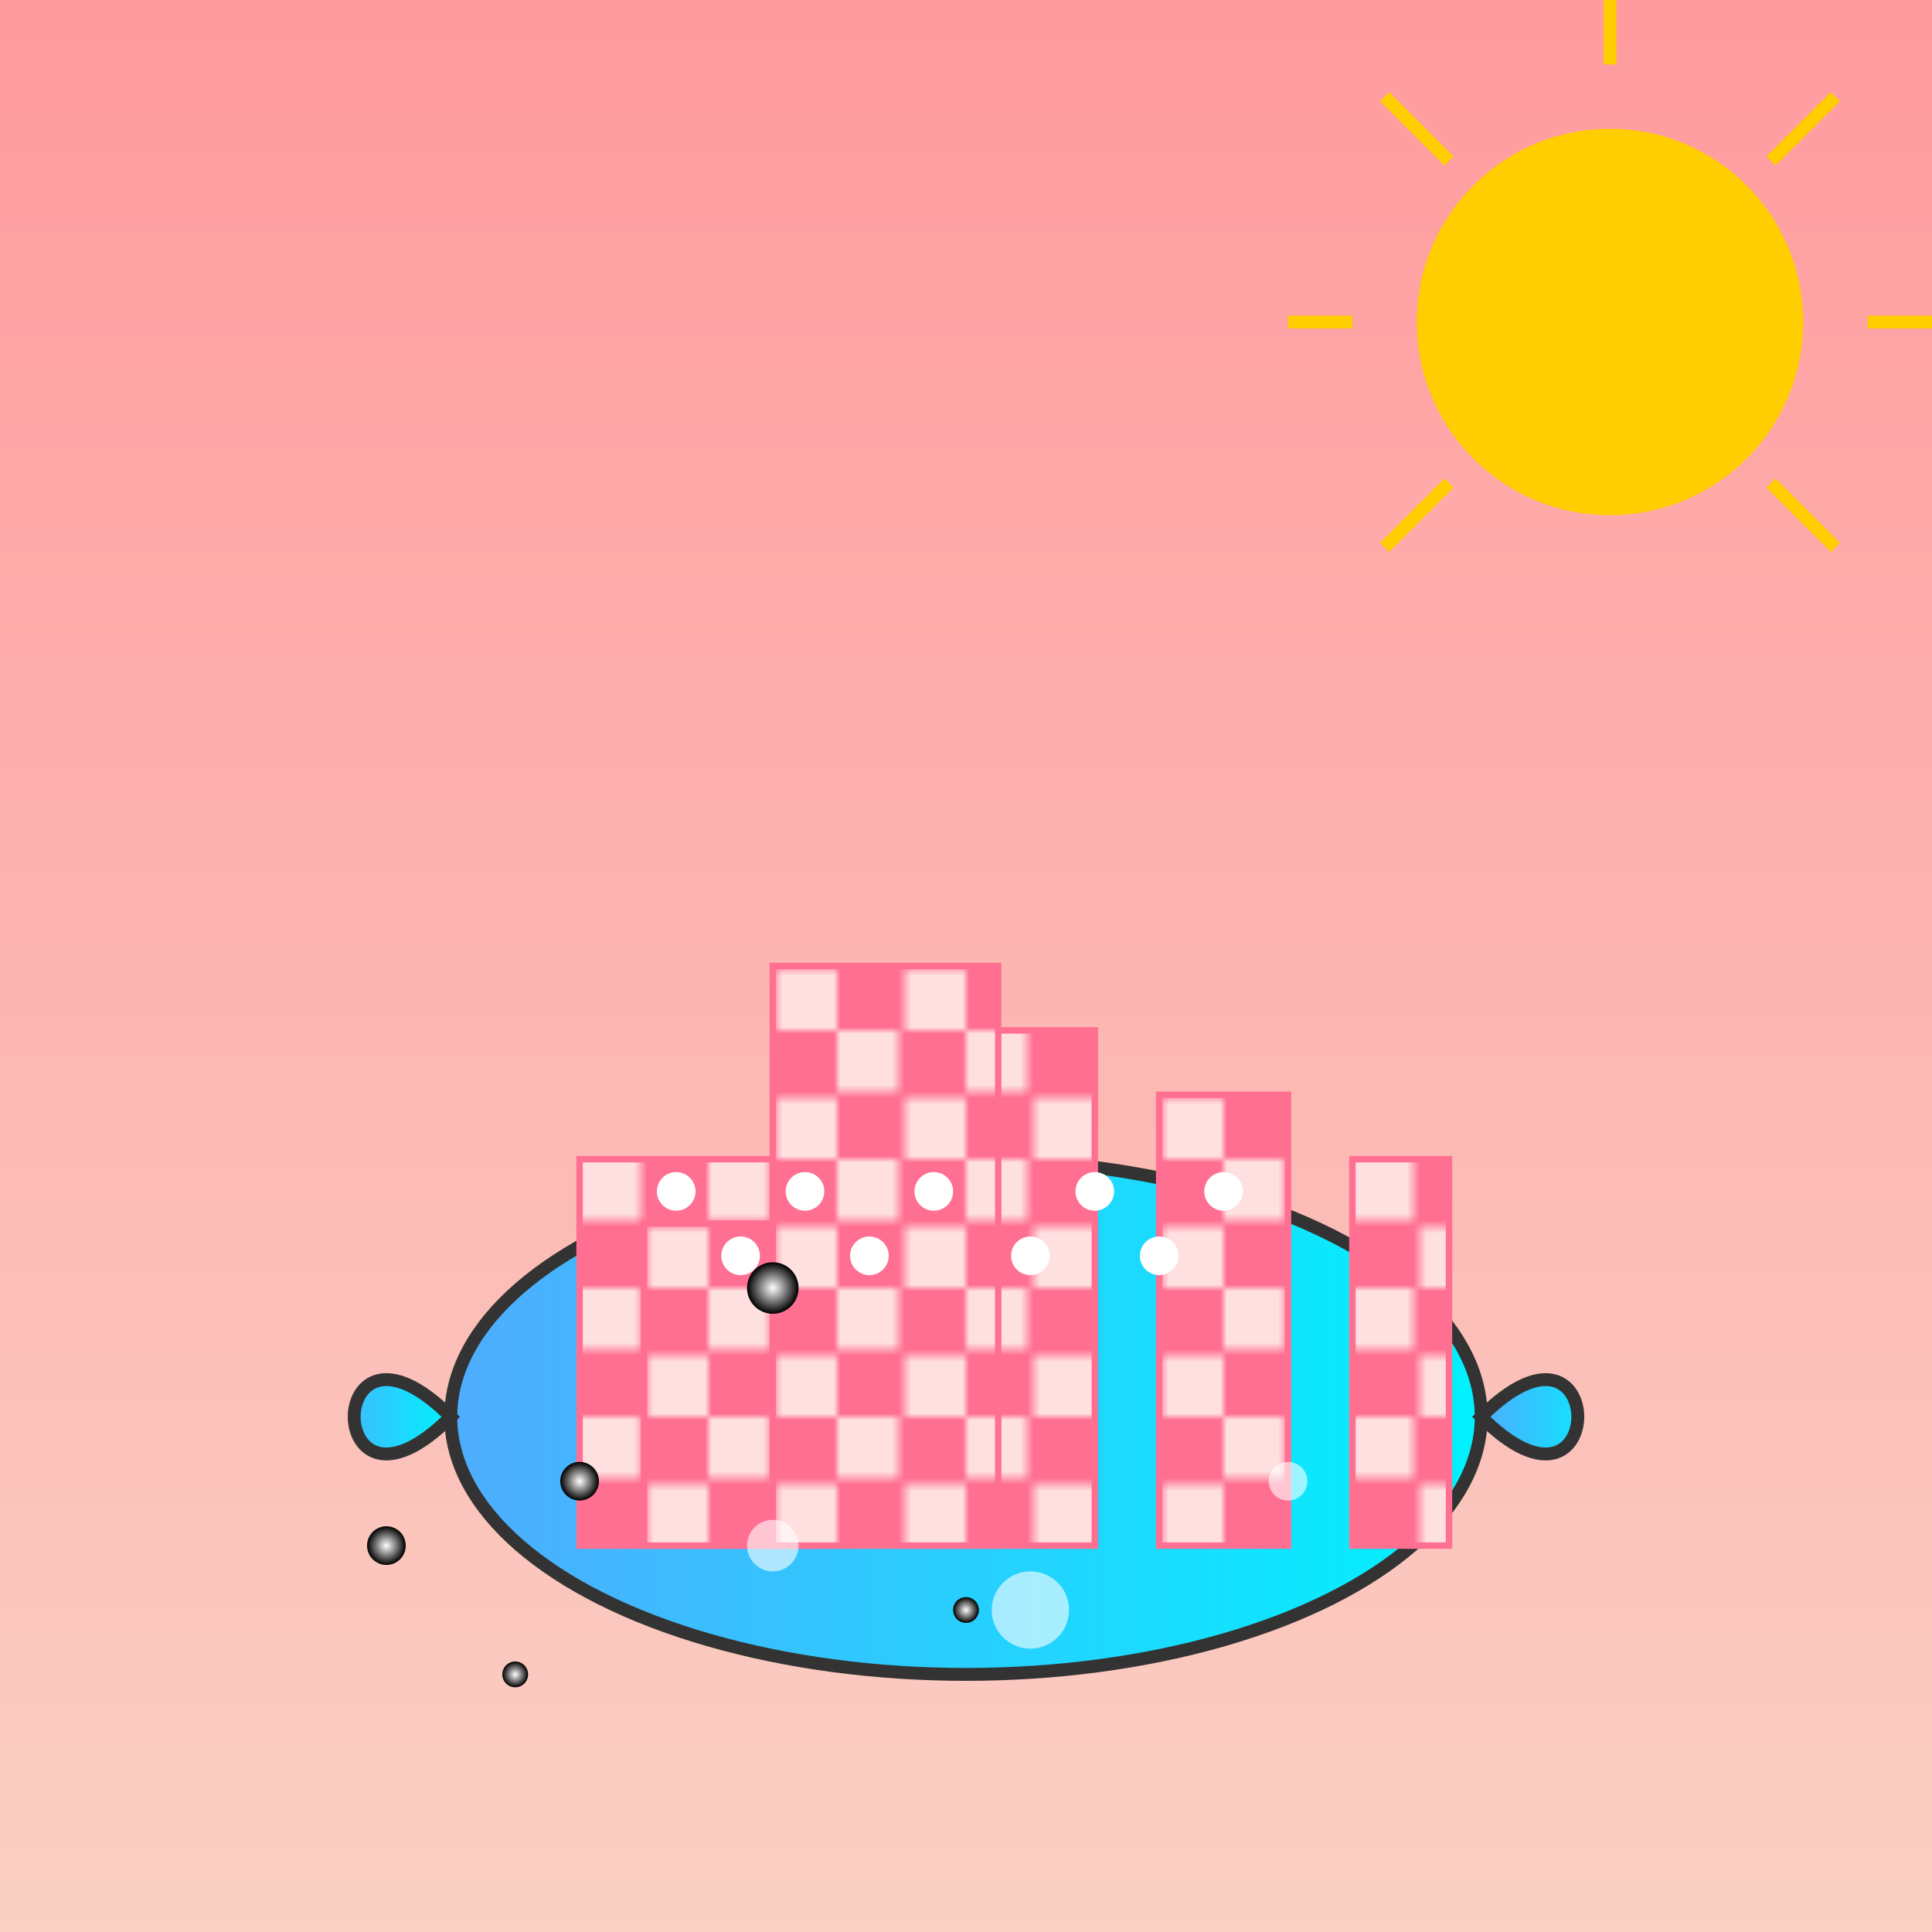 <svg viewBox="0 0 300 300" xmlns="http://www.w3.org/2000/svg">
  <defs>
    <linearGradient id="skyGradient" x1="0%" y1="0%" x2="0%" y2="100%">
      <stop offset="0%" style="stop-color:#ff9a9e;stop-opacity:1" />
      <stop offset="100%" style="stop-color:#fad0c4;stop-opacity:1" />
    </linearGradient>
    <linearGradient id="whaleGradient" x1="0%" y1="0%" x2="100%" y2="0%">
      <stop offset="0%" style="stop-color:#4facfe;stop-opacity:1" />
      <stop offset="100%" style="stop-color:#00f2fe;stop-opacity:1" />
    </linearGradient>
    <pattern id="cityPattern" patternUnits="userSpaceOnUse" width="20" height="20">
      <rect width="20" height="20" fill="#ffe0e0"/>
      <path d="M0,20 V10 H10 V0 H20 V10 H10 V20 Z" fill="#ff6f91" stroke="#ff6f91" stroke-width="1"/>
    </pattern>
  </defs>
  <!-- Background -->
  <rect width="300" height="300" fill="url(#skyGradient)" />
  
  <!-- Whale -->
  <g transform="translate(150, 220)">
    <ellipse cx="0" cy="0" rx="80" ry="40" fill="url(#whaleGradient)" stroke="#333" stroke-width="2"/>
    <!-- Whale Tail -->
    <path d="M-80,0 C-100,-20 -100,20 -80,0 Z" fill="url(#whaleGradient)" stroke="#333" stroke-width="2"/>
    <path d="M80,0 C100,-20 100,20 80,0 Z" fill="url(#whaleGradient)" stroke="#333" stroke-width="2"/>
    
    <!-- Cityscape -->
    <g fill="url(#cityPattern)" stroke="#ff6f91" stroke-width="1">
      <rect x="-60" y="-40" width="40" height="60" />
      <rect x="-10" y="-60" width="30" height="80" />
      <rect x="30" y="-50" width="20" height="70" />
      <rect x="-50" y="-30" width="25" height="50" />
      <rect x="60" y="-40" width="15" height="60" />
      <rect x="-30" y="-70" width="35" height="90" />
    </g>
    <!-- Windows -->
    <g fill="#fff">
      <circle cx="-45" cy="-35" r="3" />
      <circle cx="-35" cy="-25" r="3" />
      <circle cx="-25" cy="-35" r="3" />
      <circle cx="-15" cy="-25" r="3" />
      <circle cx="-5" cy="-35" r="3" />
      <circle cx="10" cy="-25" r="3" />
      <circle cx="20" cy="-35" r="3" />
      <circle cx="30" cy="-25" r="3" />
      <circle cx="40" cy="-35" r="3" />
    </g>
    
    <!-- Bubbles -->
    <circle cx="-30" cy="20" r="4" fill="#fff" opacity="0.6"/>
    <circle cx="10" cy="30" r="6" fill="#fff" opacity="0.6"/>
    <circle cx="50" cy="10" r="3" fill="#fff" opacity="0.6"/>
  </g>
  
  <!-- Sun -->
  <circle cx="250" cy="50" r="30" fill="#ffce00" />
  <g stroke="#ffce00" stroke-width="2">
    <line x1="250" y1="10" x2="250" y2="0" />
    <line x1="250" y1="60" x2="250" y2="70" />
    <line x1="290" y1="50" x2="300" y2="50" />
    <line x1="210" y1="50" x2="200" y2="50" />
    <line x1="275" y1="25" x2="285" y2="15" />
    <line x1="275" y1="75" x2="285" y2="85" />
    <line x1="225" y1="25" x2="215" y2="15" />
    <line x1="225" y1="75" x2="215" y2="85" />
  </g>
  
  <!-- Pop Art Dots -->
  <defs>
    <radialGradient id="dotGradient" cx="50%" cy="50%" r="50%">
      <stop offset="0%" style="stop-color:#fff; stop-opacity:1" />
      <stop offset="100%" style="stop-color:#000; stop-opacity:1" />
    </radialGradient>
  </defs>
  <circle cx="60" cy="240" r="3" fill="url(#dotGradient)" />
  <circle cx="80" cy="260" r="2" fill="url(#dotGradient)" />
  <circle cx="120" cy="200" r="4" fill="url(#dotGradient)" />
  <circle cx="90" cy="230" r="3" fill="url(#dotGradient)" />
  <circle cx="150" cy="250" r="2" fill="url(#dotGradient)" />
</svg>